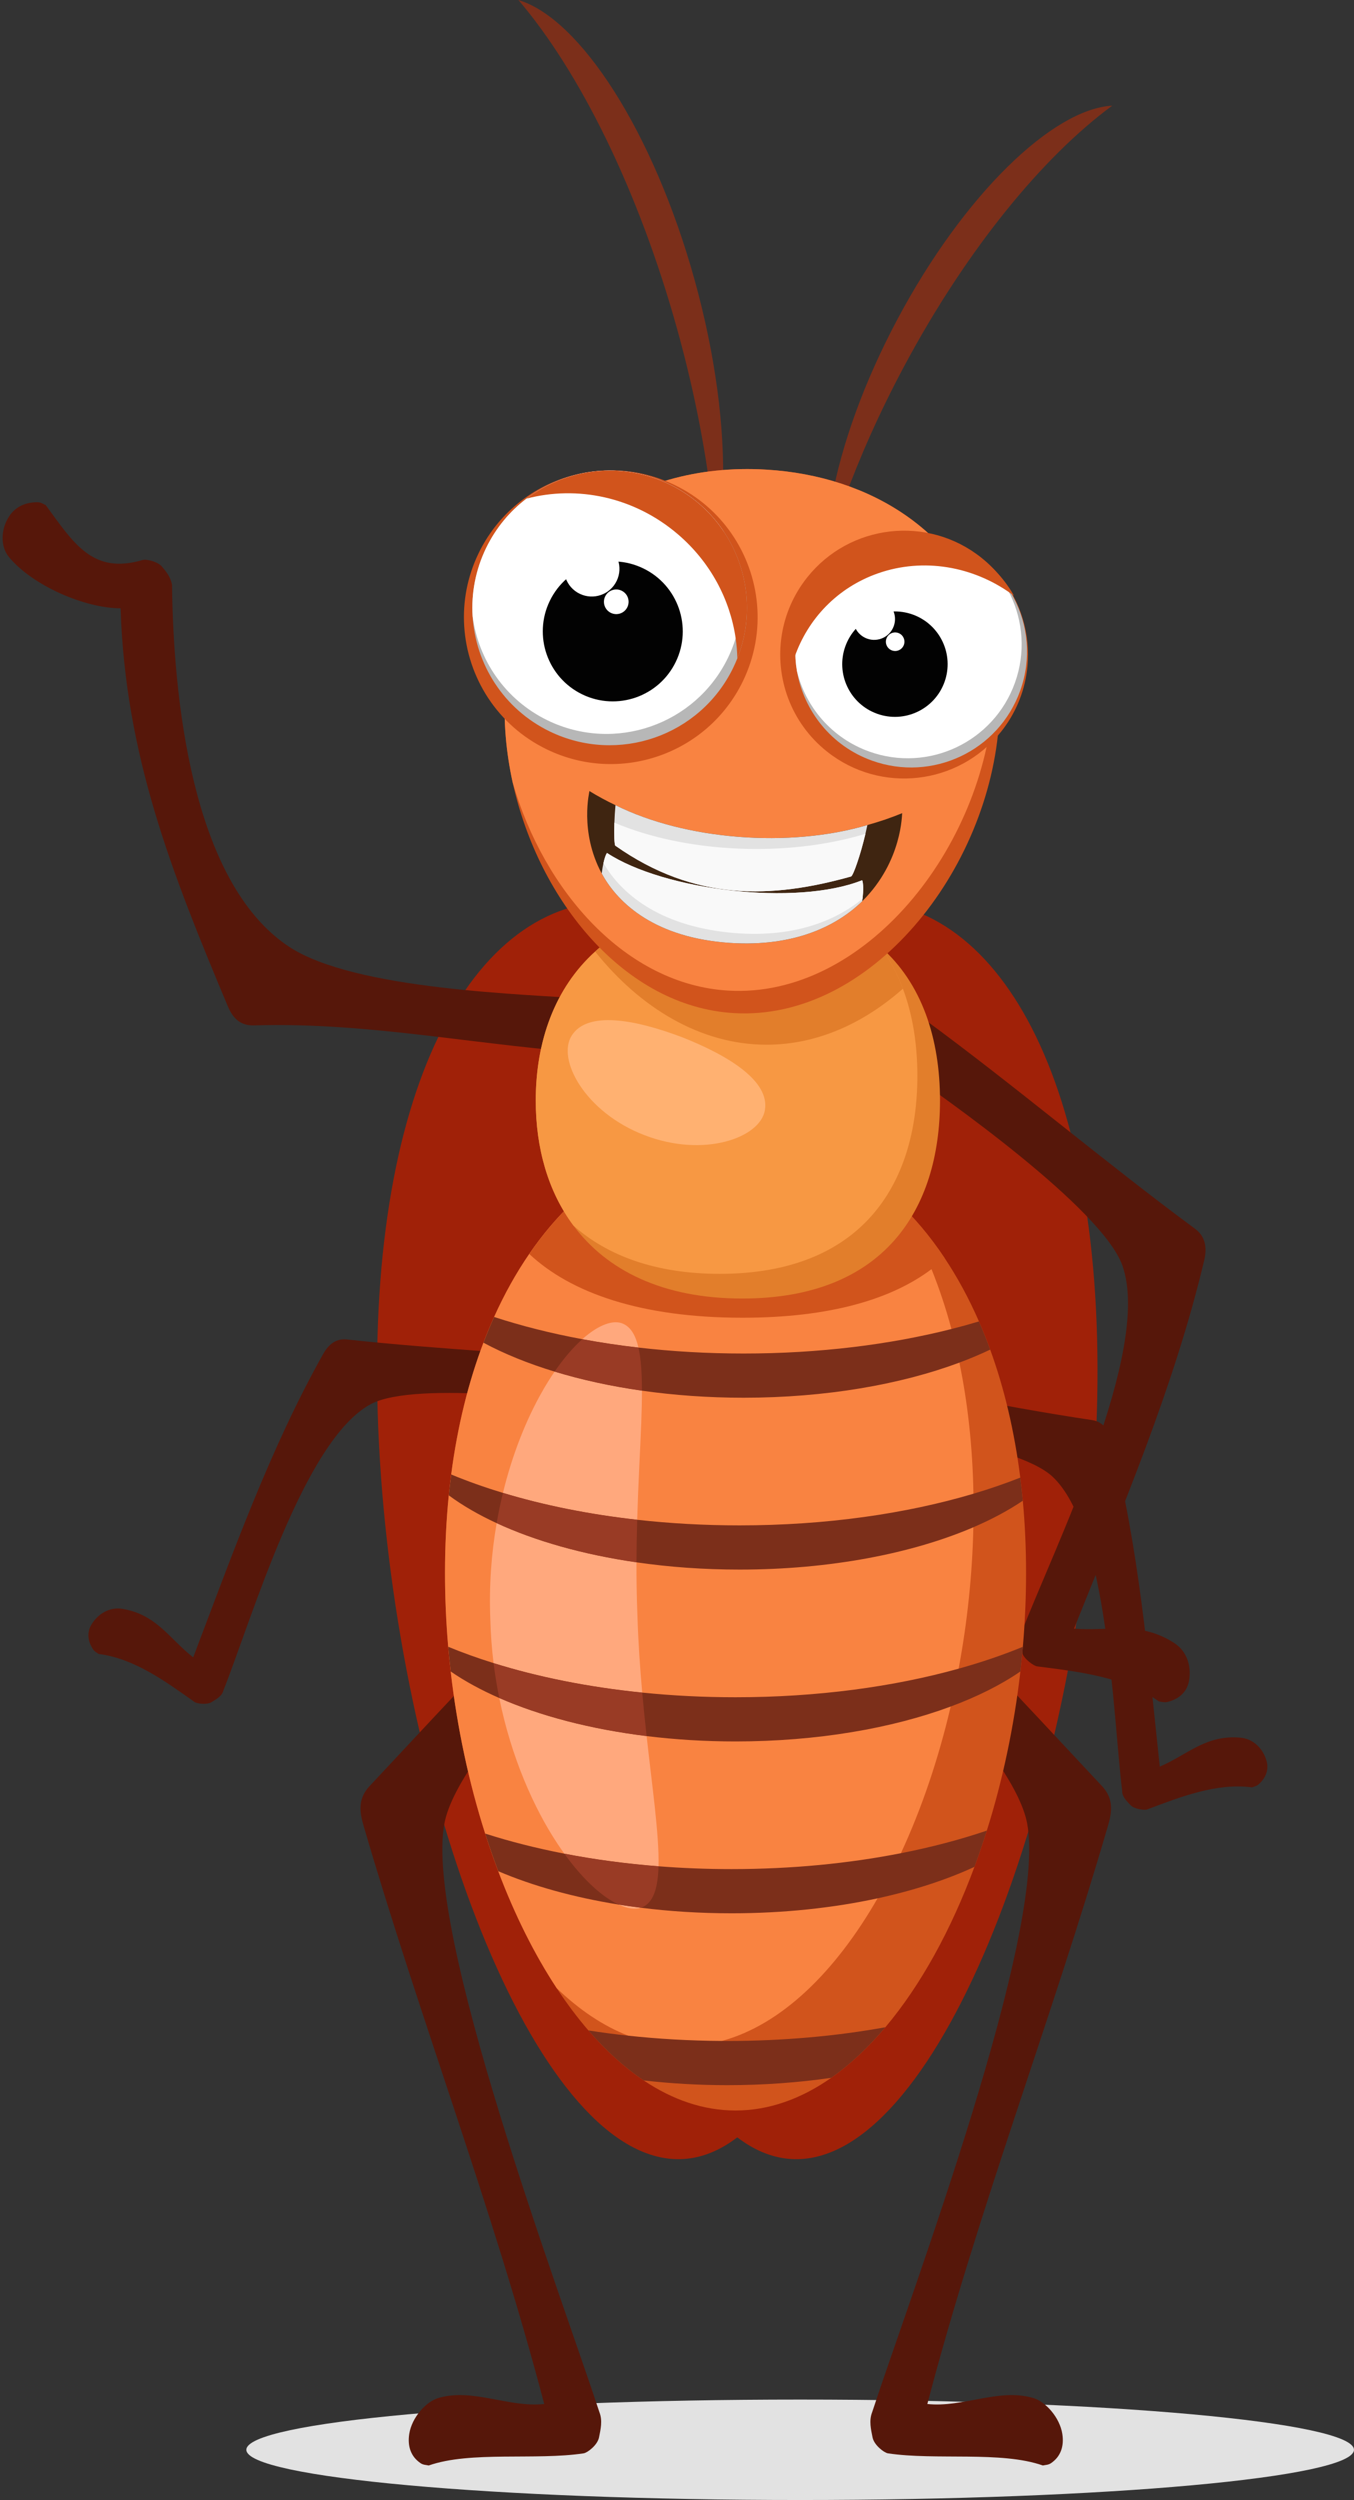 <?xml version="1.0" encoding="UTF-8"?><svg xmlns="http://www.w3.org/2000/svg" xmlns:xlink="http://www.w3.org/1999/xlink" height="5874.0" preserveAspectRatio="xMidYMid meet" version="1.0" viewBox="-6.1 0.0 3182.0 5874.0" width="3182.0" zoomAndPan="magnify"><rect x="-6.1" y="0.0" width="3182.0" height="5874.0" fill="#333333" stroke="none"/><defs><clipPath id="a"><path d="M 572 5638 L 3175.852 5638 L 3175.852 5874 L 572 5874 Z M 572 5638"/></clipPath></defs><g><g clip-path="url(#a)"><path d="M 3175.844 5756 C 3175.844 5821.172 2593.145 5874 1874.344 5874 C 1155.547 5874 572.848 5821.172 572.848 5756 C 572.848 5690.832 1155.547 5638 1874.344 5638 C 2593.145 5638 3175.844 5690.832 3175.844 5756" fill="#e2e2e2"/></g><g><path d="M 1350.914 3361.598 C 1299.852 4177.438 1518.121 5053.289 1853.762 5072.828 C 2189.391 5092.379 2515.297 4248.219 2566.367 3432.352 C 2617.414 2616.516 2374.297 2137.902 2038.664 2118.355 C 1703.023 2098.805 1401.969 2545.738 1350.914 3361.598" fill="#a02108"/></g><g><path d="M 2102.254 3361.598 C 2153.301 4177.438 1935.043 5053.289 1599.402 5072.828 C 1263.762 5092.379 937.855 4248.219 886.797 3432.352 C 835.734 2616.516 1078.863 2137.902 1414.504 2118.355 C 1750.145 2098.805 2051.191 2545.738 2102.254 3361.598" fill="#a02108"/></g><g><path d="M 982.488 5787.578 C 988.746 5791.77 995.078 5791.449 1001.422 5792.891 C 1099.203 5758.418 1253.633 5781.23 1365.555 5764.328 C 1374.246 5763.02 1398.113 5745.129 1401.664 5726.82 C 1405.223 5708.512 1410.375 5687.898 1402.723 5668.129 C 1309.844 5385.168 990.43 4538.645 1038.363 4284.117 C 1070.633 4112.762 1427.594 3779.867 1523.047 3681.344 C 1618.527 3582.836 1540.195 3620.609 1538.422 3571.848 C 1536.648 3523.082 1493.797 3525.508 1462.473 3558.594 C 1267.434 3764.637 1057.754 3986.863 862.016 4197.062 C 835.34 4225.703 838.641 4256.352 847.617 4287.203 C 980.082 4742.535 1151.992 5187.316 1272.883 5648.41 C 1188.805 5657.32 1106.504 5611.039 1025.344 5633.891 C 994.469 5642.578 961.578 5680.75 955.688 5718.559 C 951.07 5748.191 959.812 5772.391 982.488 5787.578" fill="#56170a"/></g><g><path d="M 2463.609 5787.582 C 2457.359 5791.77 2451.02 5791.449 2444.676 5792.891 C 2346.891 5758.422 2192.457 5781.23 2080.547 5764.332 C 2071.852 5763.02 2047.984 5745.129 2044.43 5726.82 C 2040.875 5708.512 2035.715 5687.898 2043.371 5668.129 C 2136.254 5385.172 2455.664 4538.652 2407.742 4284.125 C 2375.465 4112.766 2018.496 3779.871 1923.035 3681.352 C 1827.578 3582.848 1905.898 3620.629 1907.676 3571.859 C 1909.438 3523.086 1952.301 3525.523 1983.613 3558.598 C 2178.668 3764.637 2388.344 3986.871 2584.07 4197.062 C 2610.754 4225.719 2607.457 4256.355 2598.469 4287.215 C 2466.012 4742.543 2294.102 5187.32 2173.223 5648.41 C 2257.277 5657.32 2339.59 5611.039 2420.762 5633.891 C 2451.625 5642.578 2484.508 5680.75 2490.402 5718.559 C 2495.031 5748.191 2486.289 5772.391 2463.609 5787.582" fill="#56170a"/></g><g><path d="M 212.926 3875.691 C 216.309 3880.633 221.5 3883.18 225.801 3886.176 C 309.164 3896.562 383.223 3950.879 451.312 3999.148 C 456.594 4002.902 480.598 4005.883 491.082 3999.316 C 501.57 3992.77 515.914 3985.047 518.746 3972.25 C 584.547 3807.473 707.828 3382.34 865.887 3298.828 C 972.297 3242.617 1352.262 3292.867 1454.832 3307.672 C 1557.414 3322.48 1498.145 3286.332 1521.332 3262.133 C 1544.512 3237.93 1520.293 3209.473 1485.125 3205.52 C 1266.164 3180.848 1029.684 3171.266 808.859 3147.148 C 778.766 3143.863 762.16 3165.707 753.629 3180.879 C 627.719 3404.918 538.887 3655.004 447.938 3894.164 C 391.609 3850.113 362.535 3794.09 282.246 3780.238 C 251.707 3774.961 224.438 3791.559 209.109 3816.531 C 197.094 3836.078 200.672 3857.82 212.926 3875.691" fill="#56170a"/></g><g><path d="M 82.711 1180.07 C 90.324 1180.188 95.188 1184.105 101.371 1186.867 C 166.969 1276.117 211.379 1350.68 329.082 1315.773 C 338.219 1313.066 364.875 1319.75 374.324 1331.152 C 383.77 1342.586 394.016 1353.676 398.18 1373.863 C 401.242 1633.777 442.559 2071.355 672.52 2223.992 C 827.344 2326.777 1228.699 2335.676 1386.691 2347.715 C 1544.691 2359.754 1425.051 2356.238 1458.48 2412.918 C 1491.922 2469.594 1447.41 2478.004 1403.84 2475.527 C 1132.5 2460.062 867.227 2400.59 590.531 2409.289 C 552.82 2410.469 537.684 2384.348 528.762 2363.094 C 397.086 2049.383 288.316 1774.98 277.309 1429.273 C 193.633 1429.129 70.844 1376.34 15.094 1309.035 C -6.113 1283.434 -4.008 1242.855 15.375 1213.164 C 30.566 1189.922 55.121 1179.699 82.711 1180.07" fill="#56170a"/></g><g><path d="M 2737.156 3998.965 C 2730.262 4000.535 2723.684 3998.594 2717.539 3997.754 C 2636.723 3939.953 2528.766 3927.836 2430.844 3915.234 C 2423.234 3914.254 2399.984 3897.594 2396.098 3883.504 C 2392.227 3869.402 2385.953 3851.172 2393.754 3837.766 C 2468.617 3641.711 2702.219 3173.094 2631.695 2973.746 C 2584.203 2839.551 2213.445 2578.641 2112.336 2509.297 C 2011.246 2439.934 2091.777 2456.008 2091.016 2416.359 C 2090.254 2376.734 2134.137 2371.406 2167.891 2396.141 C 2378.109 2550.254 2591.488 2731.488 2802.891 2887.555 C 2831.684 2908.809 2828.633 2941.125 2823.887 2961.152 C 2753.789 3256.961 2630.555 3545.68 2517.934 3826.625 C 2602.254 3833.465 2672.434 3808.043 2753.383 3860.363 C 2784.176 3880.254 2794.574 3916.555 2787.914 3950.555 C 2782.672 3977.203 2762.148 3993.234 2737.156 3998.965" fill="#56170a"/></g><g><path d="M 2951.449 4192.727 C 2946.922 4196.637 2941.262 4197.785 2936.328 4199.598 C 2853.07 4188.438 2767.637 4222.156 2689.508 4251.527 C 2683.461 4253.805 2659.484 4250.586 2651.012 4241.586 C 2642.52 4232.586 2630.609 4221.469 2631.141 4208.367 C 2609.391 4032.27 2598.23 3589.762 2466.594 3468.824 C 2377.98 3387.391 1997.73 3339.398 1894.746 3327.637 C 1791.773 3315.895 1858.293 3295.988 1842.023 3266.691 C 1825.754 3237.383 1856.414 3216.031 1891.422 3221.145 C 2109.465 3252.961 2340.633 3303.805 2560.316 3336.621 C 2590.25 3341.098 2600.77 3366.426 2605.152 3383.281 C 2669.965 3631.984 2692.301 3896.414 2719.457 4150.848 C 2785.148 4122.566 2827.5 4075.766 2908.68 4082.785 C 2939.562 4085.445 2961.715 4108.438 2970.188 4136.477 C 2976.836 4158.445 2967.852 4178.555 2951.449 4192.727" fill="#56170a"/></g><g><path d="M 2405.234 3695.637 C 2405.234 3753.699 2402.656 3811.723 2397.695 3869.27 C 2396.023 3888.676 2394.094 3907.977 2391.891 3927.246 L 2391.891 3927.266 C 2376.973 4057.277 2350.008 4183.789 2313.062 4301.141 C 2303.973 4330.156 2294.23 4358.59 2283.934 4386.367 C 2228.926 4534.801 2157.52 4664.758 2074.621 4763.18 C 2034.684 4810.59 1992.094 4850.688 1947.391 4882 C 1876.941 4931.301 1801.262 4958.828 1722.461 4958.828 C 1647.012 4958.828 1574.391 4933.602 1506.562 4888.137 C 1460.941 4857.621 1417.461 4817.969 1376.68 4770.691 C 1350.691 4740.527 1325.781 4707.277 1302.133 4671.328 C 1249.664 4591.57 1203.332 4498.527 1164.789 4396.539 C 1153.922 4367.758 1143.672 4338.277 1134.07 4308.16 C 1096 4188.859 1068.242 4059.867 1053.051 3927.266 C 1050.82 3908 1048.891 3888.676 1047.203 3869.25 C 1042.25 3811.723 1039.68 3753.699 1039.68 3695.637 C 1039.68 3632.5 1042.719 3571.742 1048.57 3513.484 C 1050.23 3496.93 1052.102 3480.574 1054.219 3464.438 C 1069.09 3350.496 1094.98 3246.875 1130.012 3154.762 C 1137.902 3134.02 1146.242 3113.863 1155.07 3094.32 C 1179.359 3040.273 1207.051 2990.812 1237.664 2946.254 C 1361.352 2766.125 1532.871 2665.867 1722.461 2665.867 C 1862.91 2665.867 1993.453 2720.879 2101.957 2822.633 C 2142.582 2860.695 2180.094 2905.316 2213.887 2956.016 C 2243.824 3000.91 2270.848 3050.625 2294.523 3104.809 C 2303.852 3126.184 2312.672 3148.246 2320.938 3171.02 C 2353.668 3261.004 2377.777 3361.617 2391.652 3471.738 C 2393.879 3489.609 2395.867 3507.715 2397.578 3526.059 C 2402.617 3580.48 2405.234 3637.047 2405.234 3695.637" fill="#d1541c"/></g><g><path d="M 2281.867 3544.621 C 2281.867 3559.223 2281.711 3573.809 2281.375 3588.41 C 2278.898 3700.914 2266.93 3812.844 2246.758 3920.699 C 2241.168 3950.688 2234.926 3980.379 2228.078 4009.668 C 2199.164 4133.449 2159.488 4250.219 2111.109 4354.277 C 2093.926 4391.309 2075.621 4426.719 2056.336 4460.27 C 1956.621 4633.688 1830.211 4757.25 1690.441 4795.379 C 1660.562 4803.547 1630.062 4807.801 1599.09 4807.801 C 1555.062 4807.801 1512.051 4799.207 1470.34 4783.051 C 1411.211 4760.117 1354.781 4721.938 1302.133 4671.328 C 1249.664 4591.57 1203.332 4498.527 1164.789 4396.539 C 1153.922 4367.758 1143.672 4338.277 1134.07 4308.16 C 1096 4188.859 1068.242 4059.867 1053.051 3927.266 C 1050.82 3908 1048.891 3888.676 1047.203 3869.25 C 1042.25 3811.723 1039.68 3753.699 1039.68 3695.637 C 1039.68 3632.5 1042.719 3571.742 1048.57 3513.484 C 1050.23 3496.93 1052.102 3480.574 1054.219 3464.438 C 1069.09 3350.496 1094.98 3246.875 1130.012 3154.762 C 1137.902 3134.02 1146.242 3113.863 1155.07 3094.32 C 1179.359 3040.273 1207.051 2990.812 1237.664 2946.254 C 1361.352 2766.125 1532.871 2665.867 1722.461 2665.867 C 1862.91 2665.867 1993.453 2720.879 2101.957 2822.633 C 2132.367 2870.715 2159.547 2923.914 2182.988 2981.977 C 2200.859 3026.121 2216.523 3073.062 2229.848 3122.68 C 2236.738 3148.289 2242.996 3174.582 2248.547 3201.566 C 2268.129 3296.156 2279.547 3399.152 2281.555 3509.625 C 2281.77 3521.199 2281.867 3532.871 2281.867 3544.621" fill="#f98341"/></g><g><path d="M 2213.887 2956.016 C 2204.301 2965.012 2194.008 2973.691 2182.988 2981.977 C 2089.34 3052.574 1944.672 3096.129 1738.75 3096.129 C 1500.031 3096.129 1335.043 3037.617 1237.664 2946.254 C 1361.352 2766.125 1532.871 2665.867 1722.461 2665.867 C 1862.91 2665.867 1993.453 2720.879 2101.957 2822.633 C 2142.582 2860.695 2180.094 2905.316 2213.887 2956.016" fill="#d1541c"/></g><g><path d="M 2320.941 3171.016 C 2298.207 3181.863 2274.027 3192.094 2248.531 3201.574 C 2110.266 3253.145 1933.797 3284.078 1741.523 3284.078 C 1658.289 3284.078 1578.031 3278.281 1502.523 3267.52 C 1429 3257.031 1360.02 3241.855 1297.23 3222.738 C 1234.801 3203.742 1178.492 3180.82 1130 3154.781 C 1137.91 3134.047 1146.242 3113.871 1155.07 3094.328 C 1219.043 3115.254 1288.551 3132.852 1362.391 3146.527 C 1404.98 3154.441 1449.012 3161.059 1494.262 3166.227 C 1573.391 3175.383 1656.219 3180.227 1741.523 3180.227 C 1918.656 3180.227 2085.129 3159.336 2229.859 3122.672 C 2251.926 3117.059 2273.5 3111.125 2294.523 3104.816 C 2303.852 3126.184 2312.688 3148.27 2320.941 3171.016" fill="#7c2f1a"/></g><g><path d="M 2397.574 3526.066 C 2363.961 3548.816 2324.918 3569.688 2281.367 3588.434 C 2137.684 3650.105 1944.473 3687.891 1731.988 3687.891 C 1647.535 3687.891 1566.141 3681.918 1489.688 3670.844 C 1363.957 3652.648 1251.598 3620.688 1161.059 3578.781 C 1118.445 3559.09 1080.648 3537.18 1048.578 3513.469 C 1050.219 3496.941 1052.105 3480.578 1054.227 3464.438 C 1092.246 3480.195 1132.926 3494.68 1175.879 3507.66 C 1271.008 3536.473 1377.375 3558.07 1491.355 3570.812 L 1491.355 3570.84 C 1568.477 3579.461 1649.059 3584.027 1731.988 3584.027 C 1934.645 3584.027 2123.371 3556.711 2281.547 3509.641 C 2320.145 3498.156 2356.922 3485.488 2391.633 3471.77 C 2393.879 3489.625 2395.859 3507.719 2397.574 3526.066" fill="#7c2f1a"/></g><g><path d="M 2397.68 3869.273 C 2396.047 3888.676 2394.105 3907.988 2391.887 3927.246 L 2391.887 3927.273 C 2346.668 3958.398 2291.344 3986.215 2228.078 4009.664 C 2090.012 4060.957 1914.055 4091.668 1722.461 4091.668 C 1650.18 4091.668 1580.129 4087.301 1513.496 4079.094 C 1381.582 4062.883 1263.082 4031.652 1167.219 3989.645 C 1124.352 3970.902 1086.02 3949.973 1053.051 3927.273 C 1050.828 3908.004 1048.891 3888.676 1047.203 3869.246 C 1080.789 3883.07 1116.422 3895.898 1153.832 3907.594 C 1257.961 3940.16 1376.07 3964.004 1503.184 3976.891 C 1573.777 3984.066 1647.148 3987.836 1722.461 3987.836 C 1914.438 3987.836 2093.926 3963.312 2246.746 3920.699 C 2300.566 3905.711 2351.082 3888.484 2397.68 3869.273" fill="#7c2f1a"/></g><g><path d="M 2313.066 4301.141 C 2303.984 4330.148 2294.25 4358.602 2283.949 4386.371 C 2218.43 4416.641 2141.504 4441.785 2056.344 4460.277 C 1952.23 4482.824 1835.797 4495.465 1712.918 4495.465 C 1639.27 4495.465 1567.961 4490.945 1500.203 4482.438 C 1482.395 4480.215 1464.84 4477.695 1447.57 4474.945 C 1341.363 4457.906 1245.344 4430.973 1164.785 4396.531 C 1153.914 4367.754 1143.664 4338.266 1134.066 4308.152 C 1191.934 4326.715 1254.215 4342.566 1320.055 4355.309 C 1390.145 4368.887 1464.301 4378.949 1541.441 4384.965 C 1597.18 4389.367 1654.48 4391.637 1712.918 4391.637 C 1854.312 4391.637 1988.941 4378.34 2111.121 4354.273 C 2183.152 4340.125 2250.855 4322.242 2313.066 4301.141" fill="#7c2f1a"/></g><g><path d="M 2074.613 4763.176 C 2034.699 4810.586 1992.102 4850.688 1947.391 4881.996 C 1870.438 4893.207 1788.457 4899.27 1703.387 4899.27 C 1635.484 4899.27 1569.543 4895.418 1506.566 4888.137 C 1460.949 4857.617 1417.457 4817.969 1376.68 4770.688 C 1407.25 4775.469 1438.496 4779.598 1470.344 4783.047 C 1541.109 4790.695 1614.762 4794.957 1690.441 4795.379 C 1694.746 4795.398 1699.059 4795.43 1703.387 4795.43 C 1834.457 4795.43 1959.695 4783.996 2074.613 4763.176" fill="#7c2f1a"/></g><g><path d="M 2202.969 2585.75 C 2202.969 2842.691 2070.668 3051.023 1738.422 3051.023 C 1550.258 3051.023 1419.531 2984.219 1341.531 2879.629 C 1281.762 2799.516 1252.93 2697.227 1252.93 2585.75 C 1252.93 2328.832 1406.141 2120.5 1738.422 2120.5 C 1882.34 2120.5 1988.762 2159.602 2063.148 2224.816 C 2160.48 2310.109 2202.969 2440.148 2202.969 2585.75" fill="#e27e2b"/></g><g><path d="M 2149.801 2527.746 C 2149.801 2784.711 2017.5 2993.016 1685.242 2993.016 C 1534.738 2993.016 1420.98 2950.277 1341.531 2879.629 C 1281.762 2799.516 1252.93 2697.227 1252.93 2585.75 C 1252.93 2446.25 1298.102 2321.07 1392.551 2235.801 C 1472.07 2164.023 1586.539 2120.5 1738.422 2120.5 C 1882.34 2120.5 1988.762 2159.602 2063.148 2224.816 C 2085 2254.543 2102.449 2287.52 2115.789 2323.051 C 2139 2384.812 2149.801 2454.309 2149.801 2527.746" fill="#f79843"/></g><g><path d="M 2115.789 2323.051 C 2023.93 2404.316 1913.809 2454.676 1795.449 2454.676 C 1639.027 2454.676 1497.059 2366.781 1392.551 2235.801 C 1472.07 2164.023 1586.539 2120.5 1738.422 2120.5 C 1882.34 2120.5 1988.762 2159.602 2063.148 2224.816 C 2085 2254.543 2102.449 2287.52 2115.789 2323.051" fill="#e27e2b"/></g><g><path d="M 1958.543 1229.18 C 1954.82 1231.285 1950.961 1231.941 1947.363 1230.77 C 1944.59 1229.871 1942.25 1228.008 1940.391 1225.418 C 1942.531 1207.508 1945.352 1188.973 1948.859 1169.957 C 1971.949 1044.672 2024.469 897.055 2103.832 748.438 C 2259.352 457.211 2467.734 256.031 2607.793 248.266 C 2444.992 367.824 2265.051 586.535 2118.211 861.539 C 2061.273 968.121 2014.039 1074.352 1976.973 1176.34 C 1970.523 1194.082 1964.383 1211.719 1958.543 1229.18" fill="#7c2f1a"/></g><g><path d="M 1669.289 1204.855 C 1672.711 1208.027 1676.598 1209.684 1680.629 1209.324 C 1683.738 1209.074 1686.609 1207.703 1689.148 1205.398 C 1690.969 1185.828 1692.219 1165.434 1692.859 1144.387 C 1697.109 1005.465 1675.609 835.48 1626.25 657.672 C 1529.52 309.34 1357.031 43.355 1212.18 0 C 1355.48 167.824 1494.219 445.273 1585.551 774.254 C 1620.969 901.75 1646.32 1026.438 1661.98 1144.098 C 1664.719 1164.566 1667.137 1184.82 1669.289 1204.855" fill="#7c2f1a"/></g><g><path d="M 2341.906 1692.586 C 2320.848 2045.203 2038.898 2399.496 1718.352 2380.363 C 1462.816 2365.113 1259.867 2117.168 1198.75 1838.57 C 1183.16 1767.664 1176.789 1694.82 1181.059 1623.27 C 1202.109 1270.652 1474.027 1084.293 1794.59 1103.422 C 2043.719 1118.32 2248.906 1252.934 2318.078 1477.695 C 2337.938 1542.137 2346.598 1613.984 2341.906 1692.586" fill="#d1541c"/></g><g><path d="M 2328.488 1639.695 C 2307.438 1992.309 2025.48 2346.602 1704.93 2327.473 C 1465.699 2313.191 1272.559 2094.953 1198.75 1838.57 C 1183.16 1767.664 1176.789 1694.82 1181.059 1623.27 C 1202.109 1270.652 1474.027 1084.293 1794.59 1103.422 C 2043.719 1118.32 2248.906 1252.934 2318.078 1477.695 C 2328.18 1527.887 2331.938 1581.984 2328.488 1639.695" fill="#f98341"/></g><g><path d="M 1379.07 1858.617 C 1379.789 1858.398 1354.762 1952.973 1407.852 2052.18 C 1447.371 2124.906 1536.09 2203.543 1708.52 2215.391 C 1861.781 2225.738 1961.914 2174.496 2020.34 2117.441 C 2115.641 2022.789 2113.223 1910.105 2114.152 1910.574 C 2088.664 1921.094 2061.211 1930.504 2032.312 1938.535 C 1848.883 1992.711 1605.012 1973.668 1440.352 1891.852 C 1418.57 1881.504 1398.039 1870.344 1379.07 1858.617" fill="#3f2511"/></g><g><path d="M 1440.359 1891.844 C 1439.008 1905.82 1438.168 1919.965 1437.719 1932.938 C 1436.668 1962.105 1437.809 1985.266 1439.891 1986.953 C 1626.609 2118.559 1807.789 2111.598 1994.008 2059.363 C 1999.047 2057.727 2016.258 2008.281 2027.746 1959.078 C 2029.359 1952.188 2030.898 1945.297 2032.309 1938.555 C 1848.887 1992.742 1605.008 1973.688 1440.359 1891.844" fill="#e2e2e2"/></g><g><path d="M 1437.719 1932.922 C 1436.672 1962.105 1437.809 1985.266 1439.891 1986.934 C 1626.609 2118.539 1807.789 2111.598 1994.008 2059.375 C 1999.051 2057.73 2016.262 2008.285 2027.75 1959.082 C 1844.371 2014.957 1606.289 2004.488 1437.719 1932.922" fill="#f9f9f9"/></g><g><path d="M 1410.141 2037.57 C 1409.32 2042.152 1408.578 2047.066 1407.891 2052.195 C 1447.371 2124.941 1536.078 2203.574 1708.5 2215.398 C 1861.789 2225.703 1961.898 2174.516 2020.309 2117.461 C 2020.52 2115.848 2020.73 2114.281 2020.871 2112.738 C 2020.918 2112.332 2020.961 2111.93 2021.008 2111.551 C 2023.066 2092.438 2023.148 2076.531 2020.129 2068.125 C 1865.27 2129.996 1554.02 2092.152 1420.27 2004.02 C 1417.141 2008.84 1414.398 2017.223 1412.07 2027.977 C 1411.352 2030.992 1410.738 2034.199 1410.141 2037.57" fill="#e2e2e2"/></g><g><path d="M 1412.07 2027.977 C 1453.07 2098.754 1541.031 2174.016 1707.609 2191.109 C 1856.352 2206.258 1958.379 2163.262 2021.008 2111.551 C 2023.066 2092.438 2023.148 2076.531 2020.129 2068.125 C 1865.27 2129.996 1554.02 2092.152 1420.27 2004.02 C 1417.141 2008.84 1414.398 2017.223 1412.07 2027.977" fill="#f9f9f9"/></g><g><path d="M 2388.41 1428.473 C 2370.254 1383.52 2340.562 1342.547 2299.949 1310.215 C 2174.141 1210.098 1990.973 1230.898 1890.84 1356.711 C 1858.551 1397.281 1838.852 1443.809 1831.18 1491.621 C 1815.062 1592.023 1852.102 1698.004 1937.344 1765.816 C 2063.16 1865.961 2246.32 1845.133 2346.453 1719.32 C 2414.25 1634.141 2426.613 1522.637 2388.41 1428.473" fill="#d1541c"/></g><g><path d="M 1866.742 1576.488 C 1882.703 1670.23 1947.391 1752.875 2043.285 1787.25 C 2184.793 1838 2340.652 1764.43 2391.422 1622.902 C 2418.434 1547.59 2410.223 1468.227 2375.301 1402.785 C 2365.805 1384.984 2354.305 1368.184 2340.992 1352.805 C 2311.383 1318.516 2272.766 1291.16 2227.082 1274.785 C 2085.574 1224.035 1929.703 1297.578 1878.93 1439.102 C 1876.082 1447.062 1873.633 1455.047 1871.543 1463.066 C 1861.711 1501.094 1860.453 1539.633 1866.742 1576.488" fill="#b7b7b7"/></g><g><path d="M 1866.742 1576.488 C 1887.191 1661.188 1948.543 1734.246 2036.684 1765.855 C 2175.852 1815.777 2329.164 1743.402 2379.082 1604.219 C 2404.352 1533.785 2398.293 1459.727 2368.113 1397.309 C 2360.555 1381.676 2351.473 1366.758 2340.992 1352.805 C 2311.383 1318.516 2272.766 1291.16 2227.082 1274.785 C 2085.574 1224.035 1929.703 1297.578 1878.93 1439.102 C 1876.082 1447.062 1873.633 1455.047 1871.543 1463.066 C 1861.711 1501.094 1860.453 1539.633 1866.742 1576.488" fill="#fff"/></g><g><path d="M 2055.234 1677.059 C 2119.613 1700.145 2190.523 1666.676 2213.613 1602.312 C 2236.703 1537.918 2203.23 1466.996 2138.852 1443.91 C 2074.473 1420.824 2003.562 1454.289 1980.473 1518.684 C 1957.383 1583.051 1990.855 1653.973 2055.234 1677.059" fill="#020202"/></g><g><path d="M 2031.711 1500.555 C 2057.184 1509.695 2085.223 1496.465 2094.352 1470.988 C 2103.492 1445.539 2090.25 1417.48 2064.781 1408.367 C 2039.32 1399.227 2011.281 1412.457 2002.145 1437.934 C 1993.012 1463.383 2006.254 1491.441 2031.711 1500.555" fill="#fff"/></g><g><path d="M 2090.219 1528.293 C 2101.559 1532.359 2114.051 1526.461 2118.121 1515.121 C 2122.18 1503.805 2116.289 1491.305 2104.949 1487.238 C 2093.609 1483.172 2081.129 1489.07 2077.059 1500.41 C 2072.988 1511.754 2078.879 1524.223 2090.219 1528.293" fill="#fff"/></g><g><path d="M 1861.199 1543.934 C 1892.207 1454.691 1961.219 1380.781 2057.227 1347.121 C 2164.457 1309.551 2280.289 1330.965 2369.41 1394.398 C 2371.945 1396.195 2374.457 1398.023 2376.957 1399.906 C 2366.969 1382.066 2354.898 1365.25 2340.938 1349.832 C 2309.879 1315.488 2269.398 1288.055 2221.547 1271.609 C 2073.309 1220.594 1910.258 1293.879 1857.367 1435.309 C 1854.398 1443.246 1841.426 1489.266 1861.199 1543.934" fill="#d1541c"/></g><g><path d="M 1712.777 1253.43 C 1680.105 1206.172 1635.129 1166.508 1579.789 1139.672 C 1408.309 1056.535 1201.891 1128.148 1118.77 1299.625 C 1091.961 1354.922 1081.258 1413.855 1084.809 1471.102 C 1092.23 1591.391 1162.57 1704.32 1278.758 1760.652 C 1450.238 1843.793 1656.629 1772.121 1739.758 1600.641 C 1796.039 1484.551 1781.391 1352.41 1712.777 1253.43" fill="#d1541c"/></g><g><path d="M 1104.57 1447.918 C 1111.5 1560.402 1177.27 1665.977 1285.91 1718.645 C 1446.238 1796.355 1639.219 1729.371 1716.953 1569.043 C 1720.488 1561.723 1723.75 1554.348 1726.68 1546.91 C 1767.5 1443.98 1751.551 1330.707 1691.719 1244.383 C 1661.168 1200.234 1619.121 1163.113 1567.367 1138.043 C 1454.211 1083.168 1324.801 1100.395 1231.098 1171.609 C 1192.039 1201.324 1159.191 1240.414 1136.32 1287.586 C 1111.262 1339.289 1101.242 1394.398 1104.57 1447.918" fill="#b7b7b7"/></g><g><path d="M 1104.57 1447.918 C 1117.938 1550.348 1180.969 1644.195 1280.84 1692.605 C 1438.531 1769.023 1628.34 1703.156 1704.781 1545.441 C 1712.051 1530.48 1718.031 1515.195 1722.77 1499.766 C 1749.578 1412.383 1736.602 1319.711 1691.719 1244.383 C 1661.168 1200.234 1619.121 1163.113 1567.367 1138.043 C 1454.211 1083.168 1324.801 1100.395 1231.098 1171.609 C 1192.039 1201.324 1159.191 1240.414 1136.32 1287.586 C 1111.262 1339.289 1101.242 1394.398 1104.57 1447.918" fill="#fff"/></g><g><path d="M 1362.23 1631.508 C 1443.961 1671.109 1542.34 1636.984 1581.961 1555.25 C 1621.578 1473.52 1587.441 1375.133 1505.707 1335.531 C 1423.98 1295.902 1325.598 1330.055 1285.98 1411.758 C 1246.359 1493.488 1280.5 1591.875 1362.23 1631.508" fill="#020202"/></g><g><path d="M 1356.211 1395.105 C 1388.531 1410.781 1427.441 1397.285 1443.113 1364.945 C 1458.781 1332.637 1445.281 1293.734 1412.949 1278.062 C 1380.633 1262.387 1341.723 1275.91 1326.051 1308.223 C 1310.379 1340.559 1323.891 1379.461 1356.211 1395.105" fill="#fff"/></g><g><path d="M 1429.527 1440.035 C 1443.926 1447.012 1461.25 1441 1468.227 1426.613 C 1475.207 1412.223 1469.199 1394.887 1454.797 1387.91 C 1440.406 1380.938 1423.078 1386.945 1416.109 1401.336 C 1409.129 1415.723 1415.137 1433.062 1429.527 1440.035" fill="#fff"/></g><g><path d="M 1231.098 1171.609 C 1349.781 1140.219 1483.68 1167.082 1586.691 1255.051 C 1663.562 1320.652 1709.52 1408.594 1722.77 1499.766 C 1725.051 1515.402 1726.352 1531.156 1726.68 1546.91 C 1767.5 1443.98 1751.551 1330.707 1691.719 1244.383 C 1661.168 1200.234 1619.121 1163.113 1567.367 1138.043 C 1454.211 1083.168 1324.801 1100.395 1231.098 1171.609" fill="#d1541c"/></g><g><path d="M 1541.441 4384.973 C 1464.285 4378.953 1390.137 4368.895 1320.047 4355.309 C 1314.777 4347.992 1309.527 4340.375 1304.301 4332.457 C 1248.648 4248.633 1195.566 4129.453 1167.219 3989.656 C 1263.078 4031.664 1381.57 4062.891 1513.5 4079.109 C 1520.168 4139.176 1527.129 4194.805 1532.633 4244.887 C 1538.387 4299.07 1542.445 4346.711 1541.441 4384.973" fill="#ffa87d"/></g><g><path d="M 1500.199 4482.441 C 1486.262 4487.031 1468.199 4484.52 1447.559 4474.949 C 1464.84 4477.699 1482.391 4480.219 1500.199 4482.441" fill="#ffa87d"/></g><g><path d="M 1541.441 4384.969 C 1540.18 4432.719 1531.02 4465.961 1507.41 4479.25 C 1505.16 4480.559 1502.738 4481.621 1500.199 4482.441 C 1482.391 4480.219 1464.84 4477.699 1447.559 4474.949 C 1410.41 4457.762 1364.949 4417.762 1320.051 4355.309 C 1390.141 4368.891 1464.289 4378.949 1541.441 4384.969" fill="#993b25"/></g><g><path d="M 1503.188 3976.895 C 1376.07 3964.012 1257.961 3940.156 1153.828 3907.602 C 1149.801 3874.852 1147.191 3841.211 1146.27 3806.867 C 1142.809 3726.816 1148.711 3650.031 1161.059 3578.781 C 1251.602 3620.688 1363.961 3652.637 1489.695 3670.844 C 1489.57 3711.031 1490.176 3752.414 1491.863 3794.715 C 1493.766 3857.965 1497.977 3918.965 1503.188 3976.895" fill="#ffa87d"/></g><g><path d="M 1502.52 3267.535 C 1502.551 3290.746 1501.871 3315.957 1500.93 3342.793 C 1498.27 3409.809 1493.77 3486.793 1491.359 3570.805 C 1377.379 3558.066 1271.012 3536.469 1175.879 3507.645 C 1198.5 3414.883 1231.469 3334.176 1267.02 3271.453 C 1276.93 3253.824 1287.059 3237.574 1297.23 3222.738 C 1360.02 3241.867 1429 3257.043 1502.52 3267.535" fill="#ffa87d"/></g><g><path d="M 1175.883 3507.648 C 1271.012 3536.465 1377.383 3558.051 1491.367 3570.797 L 1491.367 3570.828 C 1490.41 3603.188 1489.785 3636.562 1489.684 3670.84 C 1363.961 3652.633 1251.602 3620.68 1161.062 3578.785 C 1165.293 3554.395 1170.273 3530.656 1175.883 3507.648" fill="#993b25"/></g><g><path d="M 1494.258 3166.227 C 1449.008 3161.07 1404.977 3154.449 1362.387 3146.535 C 1401.227 3111.863 1436.398 3099.625 1459.285 3110.758 C 1476.949 3119.133 1487.828 3138.348 1494.258 3166.227" fill="#ffa87d"/></g><g><path d="M 1502.516 3267.531 C 1428.996 3257.043 1360.016 3241.863 1297.227 3222.738 C 1319.125 3190.812 1341.316 3165.363 1362.387 3146.539 C 1404.977 3154.453 1449.004 3161.062 1494.258 3166.23 C 1500.395 3192.77 1502.477 3227.172 1502.516 3267.531" fill="#993b25"/></g><g><path d="M 1513.5 4079.098 C 1381.582 4062.887 1263.078 4031.664 1167.219 3989.648 C 1161.809 3963.023 1157.289 3935.637 1153.832 3907.602 C 1257.965 3940.16 1376.07 3964.012 1503.172 3976.895 C 1506.336 4012.156 1509.906 4046.285 1513.5 4079.098" fill="#993b25"/></g><g><path d="M 1337.891 2432.578 C 1374.602 2375.66 1483.238 2394.098 1596.879 2437.043 C 1709.848 2481.707 1802.648 2541.137 1791.527 2607.945 C 1781.148 2673.77 1647.32 2721.117 1507.988 2666.988 C 1368.488 2613.312 1301.289 2488.273 1337.891 2432.578" fill="#ffb171"/></g></g></svg>